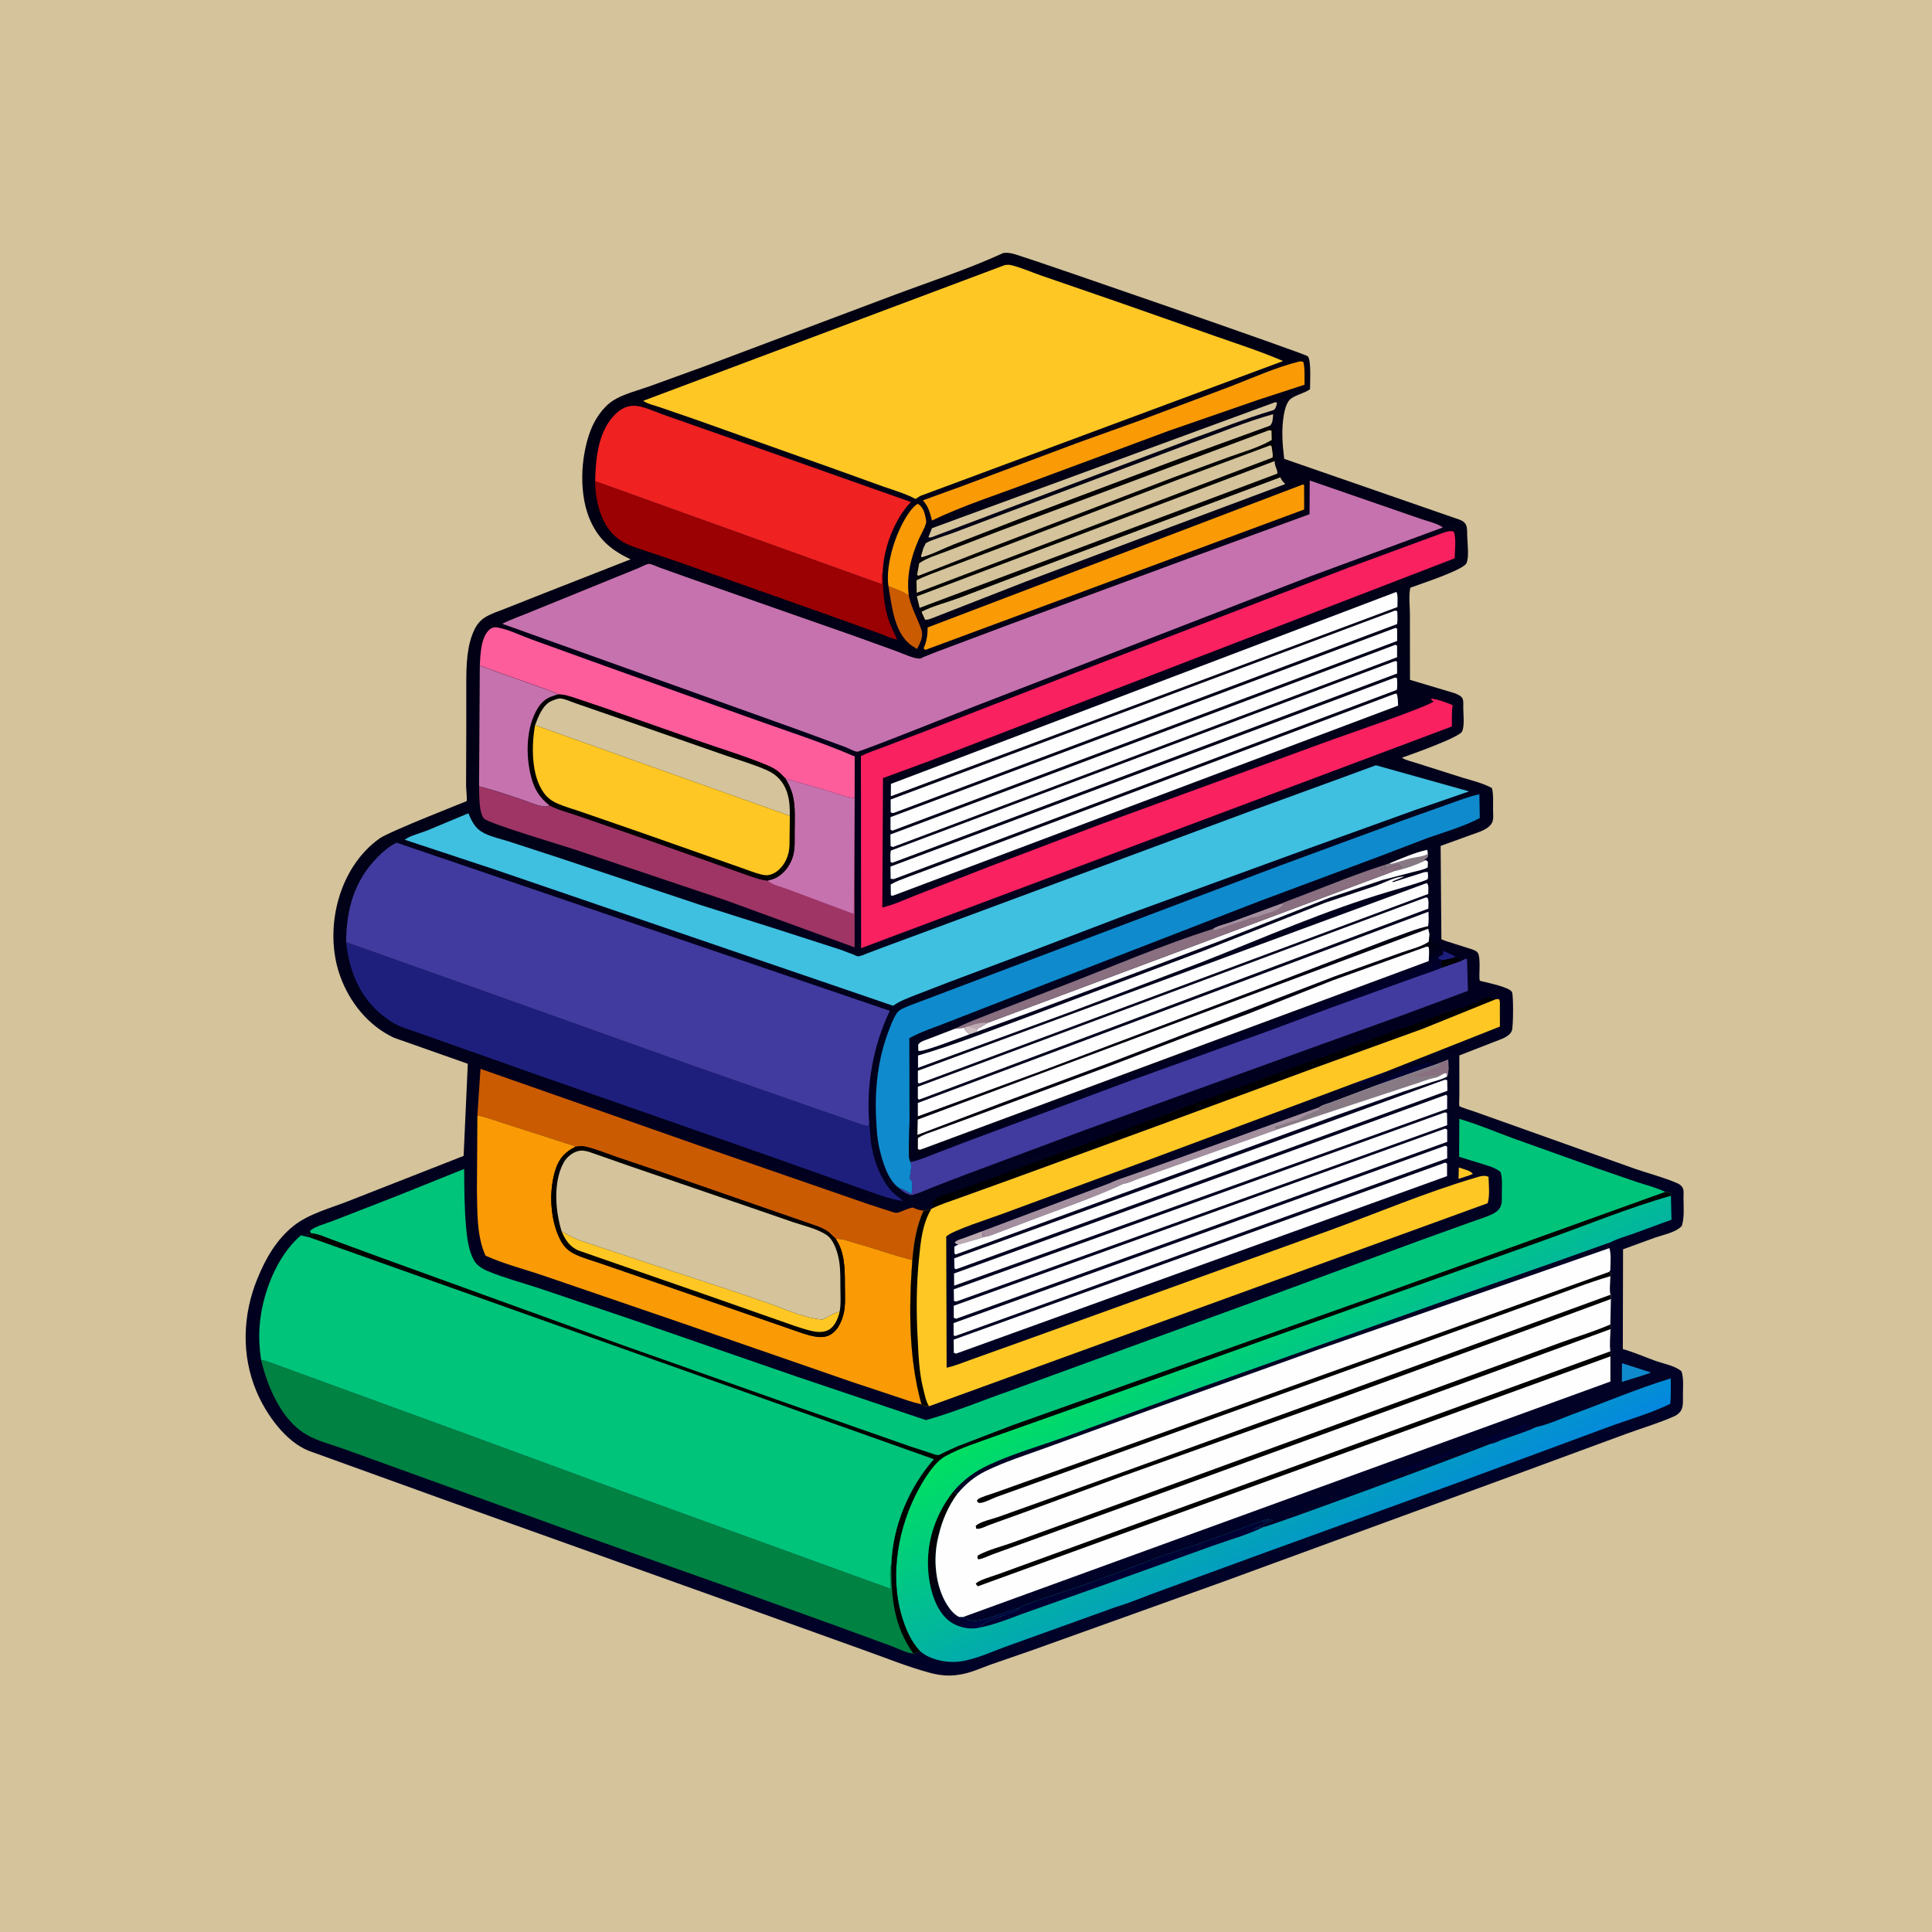 <svg version="1.1" xmlns="http://www.w3.org/2000/svg" style="display: block;" viewBox="0 0 2048 2048" width="1024" height="1024">
<defs>
	<linearGradient id="Gradient1" gradientUnits="userSpaceOnUse" x1="771.262" y1="340.577" x2="1121.57" y2="1748.73">
		<stop class="stop0" offset="0" stop-opacity="1" stop-color="rgb(1,0,16)"/>
		<stop class="stop1" offset="1" stop-opacity="1" stop-color="rgb(1,2,40)"/>
	</linearGradient>
	<linearGradient id="Gradient2" gradientUnits="userSpaceOnUse" x1="1242.46" y1="1109.03" x2="1251.66" y2="1132.34">
		<stop class="stop0" offset="0" stop-opacity="1" stop-color="rgb(0,0,15)"/>
		<stop class="stop1" offset="1" stop-opacity="1" stop-color="rgb(0,0,46)"/>
	</linearGradient>
	<linearGradient id="Gradient3" gradientUnits="userSpaceOnUse" x1="1294.07" y1="1374.56" x2="1461.52" y2="1665.17">
		<stop class="stop0" offset="0" stop-opacity="1" stop-color="rgb(0,224,98)"/>
		<stop class="stop1" offset="1" stop-opacity="1" stop-color="rgb(4,135,223)"/>
	</linearGradient>
	<linearGradient id="Gradient4" gradientUnits="userSpaceOnUse" x1="982.809" y1="1639.49" x2="1060.78" y2="1670">
		<stop class="stop0" offset="0" stop-opacity="1" stop-color="rgb(0,0,0)"/>
		<stop class="stop1" offset="1" stop-opacity="1" stop-color="rgb(1,2,63)"/>
	</linearGradient>
</defs>
<path transform="translate(0,0)" fill="rgb(212,195,155)" d="M -0 -0 L 2048 0 L 2048 2048 L -0 2048 L -0 -0 z"/>
<path transform="translate(0,0)" fill="url(#Gradient1)" d="M 1063.69 268.143 C 1068.24 267.65 1071.87 268.275 1076.19 269.594 C 1102.25 277.54 1383.27 374.948 1386.13 377.535 C 1390.27 381.291 1388.55 405.906 1388.68 412.553 C 1382.88 417.024 1370.98 419.175 1366.7 424.245 C 1363.5 428.023 1361.78 434.78 1360.96 439.562 C 1358.18 455.593 1359.41 470.363 1361.3 486.42 L 1547.09 550.831 C 1550.15 551.974 1553.13 553.748 1554.27 556.995 C 1555.48 560.424 1555.19 564.603 1555.29 568.193 C 1555.49 576.076 1557.55 590.22 1554.5 596.998 C 1551.23 604.272 1505.37 619.093 1495.05 622.967 C 1493.06 630.804 1494.57 642.817 1494.56 651.073 L 1494.64 720.661 L 1541.56 734.703 C 1544.63 735.84 1549.57 737.721 1550.67 741.249 C 1551.5 743.889 1551.08 747.793 1551.11 750.56 C 1551.17 756.941 1552.7 769.873 1549.79 775.5 C 1546.49 781.865 1496.39 799.583 1486.08 803.198 C 1489.8 805.88 1497.15 807.412 1501.68 808.928 L 1549.97 824.254 C 1560.31 827.432 1572.03 830.127 1581.49 835.369 C 1583.43 842.374 1582.53 852.054 1582.71 859.412 C 1582.79 862.948 1583.32 867.75 1582.04 871.104 C 1578.95 879.161 1567 882.182 1559.69 884.924 L 1527.13 896.7 L 1527.93 994.533 C 1527.93 994.83 1527.72 995.218 1527.94 995.424 C 1528.88 996.33 1532.8 997.531 1534.12 998.022 L 1557.95 1005.56 C 1560.74 1006.47 1564.41 1007.37 1566.3 1009.74 C 1570.42 1014.91 1566.96 1037.66 1568.8 1039.55 C 1569.2 1039.96 1572.74 1040.59 1573.65 1040.84 C 1579.09 1042.32 1600.6 1046.68 1602.83 1051.77 C 1604.37 1055.31 1604.24 1088.73 1602.61 1092.66 C 1599.82 1099.37 1590.29 1101.79 1584.17 1104.31 L 1546.95 1118.78 L 1546.99 1160.76 C 1547 1162.23 1546.5 1171.77 1547.01 1172.52 C 1547.75 1173.62 1561.5 1177.79 1563.59 1178.55 L 1732.82 1238.86 C 1747.51 1243.96 1763.49 1247.99 1777.69 1254.14 C 1780.08 1255.18 1782.41 1256.68 1783.62 1259.02 C 1785.27 1262.19 1784.53 1266.18 1784.56 1269.66 C 1784.64 1279.28 1785.68 1290.26 1782.81 1299.5 C 1776.6 1306.41 1763.38 1308.82 1754.78 1311.8 L 1720.51 1324.29 L 1720.26 1430.08 C 1731.92 1433.35 1743.11 1438.34 1754.5 1442.44 C 1762.69 1445.39 1776.48 1447.97 1782.5 1453.78 C 1784.98 1461.37 1783.99 1470.82 1783.97 1478.77 C 1783.95 1483.62 1784.5 1489.52 1782.54 1494.07 C 1781.24 1497.11 1778.12 1499.79 1775.17 1501.12 C 1758.54 1508.62 1739.76 1514.04 1722.6 1520.39 L 1601.55 1564.99 L 1295.03 1677.25 L 1095.12 1748.94 L 1050.02 1764.57 C 1039.72 1768.28 1029.66 1773.01 1018.81 1774.89 L 1017 1775.19 C 1006.41 1777.08 996.073 1776.02 985.75 1773.25 C 961.645 1766.79 938.13 1757.1 914.612 1748.77 L 758.31 1692.61 L 470.347 1589.59 L 327.435 1537.96 C 302.604 1528.23 281.975 1498.94 271.909 1475.06 C 255.649 1436.5 257.146 1393.86 272.871 1355.38 C 281.616 1333.98 292.992 1314.02 311.251 1299.44 C 327.42 1286.53 350.451 1280.72 369.578 1273.1 L 491.449 1225.31 L 495.892 1127.65 L 417.5 1100 C 390.332 1087.23 370.51 1062.51 360.503 1034.47 C 342.899 985.136 358.564 919.864 402.407 888.741 C 412.68 881.449 494.495 849.42 494.564 849.274 C 495.403 847.484 494.05 835.77 494.06 832.934 L 494.286 769.202 L 494.268 723.793 C 494.34 704.988 494.726 683.74 503.34 666.594 C 505.818 661.661 509.363 657.447 514.062 654.5 C 520.624 650.384 528.568 647.93 535.764 645.081 L 575.109 629.502 L 668.413 592.924 C 649.225 583.721 636.082 573.424 626.698 553.869 C 613.354 526.061 615.074 485.659 625.721 457.098 C 630.305 444.799 639.032 431.426 650.311 424.344 C 661.023 417.617 676.203 413.876 688.186 409.611 L 747.715 388.009 L 945.083 313.785 C 984.444 298.985 1025.52 285.638 1063.69 268.143 z"/>
<path transform="translate(0,0)" fill="rgb(254,199,36)" d="M 1546.39 1237.59 L 1551.87 1239.35 C 1554.82 1240.35 1559.86 1241.79 1561.21 1244.5 L 1557.5 1245.95 L 1546.13 1249.67 L 1546.39 1237.59 z"/>
<path transform="translate(0,0)" fill="rgb(0,1,51)" d="M 1433.53 1148.98 L 1467.84 1136.51 L 1468.43 1138.52 C 1466.45 1139.86 1467.57 1139.49 1465 1139.5 L 1465 1141 L 1468.96 1141.25 C 1465.87 1142.13 1462.51 1142.18 1459.57 1143.43 C 1452.99 1146.14 1449.08 1147.25 1442 1147.91 L 1440.72 1148.26 C 1438.33 1148.84 1435.97 1148.87 1433.53 1148.98 z"/>
<path transform="translate(0,0)" fill="rgb(188,169,177)" d="M 1015.97 1319.21 C 1013.78 1318.61 1013.39 1318.96 1012.04 1317 C 1014.34 1314.39 1018.01 1313.73 1021.19 1312.58 L 1041.08 1305.17 L 1041.75 1310.51 L 1043.1 1310.34 L 1045.01 1310.83 L 1015.97 1319.21 z"/>
<path transform="translate(0,0)" fill="rgb(0,1,51)" d="M 1550.51 1534.5 C 1552.37 1534.13 1552.61 1533.87 1554.49 1534.5 C 1553.49 1535.72 1553.06 1536.04 1551.49 1536.56 L 1522.99 1546.9 C 1515.23 1550.13 1506.07 1555.26 1498.01 1557.26 C 1495.84 1557.8 1493.88 1558.85 1491.68 1559.29 C 1484.25 1560.76 1476.76 1563.49 1469.5 1565.67 L 1466.49 1564.75 L 1550.51 1534.5 z"/>
<path transform="translate(0,0)" fill="rgb(0,1,51)" d="M 1466.99 1143.87 C 1471.58 1142.98 1477.02 1140.45 1481.02 1138.05 C 1483.94 1136.3 1486.89 1133.66 1490.37 1133.5 C 1492.67 1133.4 1491.41 1133.86 1493.57 1132.78 C 1495.46 1131.83 1494.41 1132.1 1496.28 1131.73 C 1497.98 1131.39 1497.07 1131.7 1498.73 1131.04 C 1503.75 1129.03 1512.36 1126.58 1517.75 1126.08 L 1517 1127.5 C 1515.26 1127.86 1513.86 1128.49 1512.25 1129.25 L 1514.5 1129.51 L 1515.5 1128.51 L 1517.5 1128.51 L 1518.5 1127.51 C 1521.43 1128.23 1523.37 1126.26 1526.99 1126.45 L 1524.05 1127.68 L 1458.03 1150.94 L 1458.38 1149.31 L 1466.5 1146.51 L 1466.99 1144.83 L 1466.99 1143.87 z"/>
<path transform="translate(0,0)" fill="rgb(15,139,205)" d="M 1719.41 1445.06 L 1749.53 1454.73 L 1749.36 1455.29 L 1740.24 1458.4 L 1719.23 1464.9 L 1719.41 1445.06 z"/>
<path transform="translate(0,0)" fill="rgb(0,1,51)" d="M 1580.03 1530.5 L 1579.63 1529.71 C 1581.19 1528.33 1580.54 1528.59 1582.34 1528.05 L 1583.51 1527.75 L 1581 1527.49 C 1578.28 1529.31 1575.16 1528.02 1571.99 1528.99 C 1570.09 1529.58 1569.89 1529.37 1568.01 1528.99 L 1568.01 1528.14 L 1585.88 1521.06 L 1597.01 1517.08 C 1598.78 1516.62 1599.47 1516.54 1601.16 1515.59 C 1603.58 1514.24 1606.07 1513.96 1608.57 1512.81 C 1610.04 1512.13 1611.44 1511.53 1613.01 1511.08 C 1616.14 1510.16 1618.79 1508.45 1622 1507.51 L 1623 1508.5 L 1621 1509.5 L 1623.49 1510.5 L 1618.75 1513.99 L 1617.25 1514.75 C 1620.29 1515.06 1624.86 1512.93 1628.43 1512.71 C 1617.2 1518.07 1604.73 1521.7 1593 1525.95 C 1589.34 1527.28 1583.82 1530.23 1580.03 1530.5 z"/>
<path transform="translate(0,0)" fill="rgb(135,122,132)" d="M 1512.95 900.916 C 1514.37 903.876 1514.08 905.458 1513.5 908.525 C 1512.28 909.946 1511.22 910.597 1509.56 911.457 L 1511.55 911.687 C 1501.7 916.656 1488.32 921.323 1477.51 923.491 C 1477.62 922.521 1478.43 921.785 1479.01 921.005 L 1484 919.755 L 1485.51 919.5 C 1484.64 918.521 1483.62 917.203 1482.51 916.5 C 1481.18 915.659 1467.61 921.294 1464.92 922.258 L 1463.44 921.492 C 1464.8 920.615 1465.81 919.957 1467.41 919.587 L 1468.5 919.393 L 1469.21 917.956 L 1467.86 916.887 C 1469.48 916.081 1470.85 915.76 1472.6 915.348 C 1485.31 910.242 1499.64 903.753 1512.95 900.916 z"/>
<path transform="translate(0,0)" fill="rgb(254,254,254)" d="M 1472.6 915.348 C 1485.31 910.242 1499.64 903.753 1512.95 900.916 L 1512.99 905.5 C 1507.94 908.203 1500.39 908.555 1494.78 909.925 L 1476.72 915.24 C 1475.2 915.667 1474.13 915.559 1472.6 915.348 z"/>
<path transform="translate(0,0)" fill="rgb(254,254,254)" d="M 1022.05 1089.55 C 1023.68 1093.36 1024.78 1093.91 1028.02 1096.34 C 1020.4 1098.99 978.625 1115.53 973.5 1114.01 L 973.29 1107.5 C 975.22 1104.1 979.604 1103.12 983.176 1101.68 L 1013.05 1090.22 L 1022.05 1089.55 z"/>
<path transform="translate(0,0)" fill="rgb(203,91,0)" d="M 941.712 621.266 C 948.311 624.153 957.671 627.067 963.268 631.244 C 966.014 644.2 972.171 654.694 976.527 666.93 C 979.275 674.649 975.559 681.233 972.134 687.958 L 966.417 684.359 C 947.632 671.139 945.475 641.873 941.712 621.266 z"/>
<path transform="translate(0,0)" fill="rgb(250,154,5)" d="M 941.712 621.266 C 938.447 597.491 950.332 561.296 964.541 542.181 C 966.773 539.177 969.662 535.818 973 534.04 C 978.074 537.322 979.845 542.211 981.02 548 C 981.288 549.32 982.064 552.791 981.752 554.087 C 980.427 559.584 976.392 566.114 974.053 571.392 C 965.514 590.657 960.912 610.121 963.268 631.244 C 957.671 627.067 948.311 624.153 941.712 621.266 z"/>
<path transform="translate(0,0)" fill="rgb(254,254,254)" d="M 1511.55 911.687 L 1513.66 913.5 L 1513.45 919.5 C 1508.99 922.106 1502.94 923.056 1497.94 924.365 L 1465.08 932.928 L 1409.35 951.635 L 1295.13 996.713 L 1220.96 1024.83 L 1095.04 1071.97 L 1035.12 1093.86 L 1036 1090.13 C 1040.02 1088.94 1043.43 1086.21 1047.09 1084.18 L 1477.51 923.491 C 1488.32 921.323 1501.7 916.656 1511.55 911.687 z"/>
<path transform="translate(0,0)" fill="rgb(164,143,159)" d="M 1176.57 1254.14 C 1183.79 1250.48 1192.14 1248.09 1199.77 1245.35 L 1243.3 1229.84 L 1398.83 1173.61 C 1397.87 1176.35 1397.73 1176.24 1395 1177.49 L 1390.99 1178.99 L 1389.53 1179.74 C 1387.39 1180.81 1388.74 1180.27 1387.03 1180.7 C 1384.49 1181.34 1380.22 1184.21 1378.11 1185.72 C 1375.78 1187.39 1371.59 1187.85 1368.8 1188.68 C 1363.39 1190.29 1358.14 1193.05 1352.5 1193.51 L 1351.14 1195.34 L 1352.73 1197.64 L 1263.93 1229.21 L 1206.82 1249.44 C 1202.97 1250.77 1194.97 1254.79 1191.27 1254.67 C 1158.25 1270.11 1123.89 1281.55 1089.9 1294.52 L 1057.07 1306.98 C 1053.37 1308.28 1048.86 1310.52 1045.01 1310.83 L 1043.1 1310.34 L 1041.75 1310.51 L 1041.08 1305.17 L 1176.57 1254.14 z"/>
<path transform="translate(0,0)" fill="rgb(212,195,155)" d="M 1351.36 426.5 C 1352.69 426.342 1351.89 426.32 1353.73 427 L 1352.85 430.5 C 1352.07 432.497 1351.55 434.286 1349.42 434.917 C 1320.19 443.544 1291.85 455.111 1263.12 465.224 L 987.436 569.5 C 985.127 569.856 986.234 569.886 984.114 569.5 L 987.923 559.916 L 1351.36 426.5 z"/>
<path transform="translate(0,0)" fill="rgb(212,195,155)" d="M 1357.14 505.863 L 1357.89 507.454 C 1359.01 509.74 1360.66 511.366 1362.45 513.139 L 1242.72 557.934 L 1088.22 616.173 L 989 654.959 C 986.344 655.916 983.3 657.357 980.452 656.875 L 976.641 648.477 C 988.609 642.25 1004.01 638.412 1016.76 633.678 L 1097.53 603.043 L 1357.14 505.863 z"/>
<path transform="translate(0,0)" fill="rgb(212,195,155)" d="M 978.442 581.933 L 981.159 576.16 C 983.645 573.327 1005.33 566.868 1010.99 564.645 L 1262.96 469.609 C 1291.69 459.493 1320.23 447.099 1349.59 439.071 C 1349.13 443.764 1349.54 448.367 1345.87 451.526 L 1252.59 485.434 L 1089.94 546.574 L 1010.66 577.398 C 999.662 581.67 988.332 587.904 977 590.818 L 976.175 589.5 L 978.442 581.933 z"/>
<path transform="translate(0,0)" fill="rgb(137,111,128)" d="M 1467.86 916.887 L 1469.21 917.956 L 1468.5 919.393 L 1467.41 919.587 C 1465.81 919.957 1464.8 920.615 1463.44 921.492 L 1464.92 922.258 C 1467.61 921.294 1481.18 915.659 1482.51 916.5 C 1483.62 917.203 1484.64 918.521 1485.51 919.5 L 1484 919.755 L 1479.01 921.005 C 1478.43 921.785 1477.62 922.521 1477.51 923.491 L 1047.09 1084.18 C 1043.43 1086.21 1040.02 1088.94 1036 1090.13 L 1035.12 1093.86 L 1028.02 1096.34 C 1024.78 1093.91 1023.68 1093.36 1022.05 1089.55 L 1013.05 1090.22 C 1024.57 1083.91 1036.72 1079.81 1048.85 1074.92 L 1124.3 1045.76 C 1177.95 1025.17 1231.18 1001.93 1286 984.621 C 1290.2 981.513 1299.76 979.461 1304.9 977.566 L 1359.62 957.45 C 1360.1 956.764 1362.48 956.021 1363.25 955.696 L 1384.6 947.557 C 1412.06 937.059 1439.78 925.624 1467.86 916.887 z"/>
<path transform="translate(0,0)" fill="rgb(188,169,177)" d="M 1026.33 1087.93 L 1034.02 1085.53 L 1036 1085.12 C 1039.82 1084.29 1043.17 1084.14 1047.09 1084.18 C 1043.43 1086.21 1040.02 1088.94 1036 1090.13 C 1032.39 1089.91 1029.71 1089.2 1026.33 1087.93 z"/>
<path transform="translate(0,0)" fill="rgb(205,189,192)" d="M 1026.33 1087.93 C 1029.71 1089.2 1032.39 1089.91 1036 1090.13 L 1035.12 1093.86 L 1028.02 1096.34 C 1024.78 1093.91 1023.68 1093.36 1022.05 1089.55 C 1022.32 1089.14 1025.64 1088.18 1026.33 1087.93 z"/>
<path transform="translate(0,0)" fill="rgb(164,143,159)" d="M 1286 984.621 C 1290.2 981.513 1299.76 979.461 1304.9 977.566 L 1359.62 957.45 L 1360.11 959.078 C 1353.64 966.755 1343.49 967.438 1334.54 971.279 C 1331.9 972.413 1330.32 972.602 1327.49 972.517 C 1326.02 972.473 1325.77 972.879 1324.5 973.453 C 1318.57 976.142 1311.48 977.978 1305.24 980.048 C 1299.04 982.103 1293.28 984.859 1286.78 986.074 L 1286 984.621 z"/>
<path transform="translate(0,0)" fill="rgb(0,0,1)" d="M 987.805 1281.17 C 988.204 1280 989.503 1278.53 990.226 1277.5 L 988.495 1276.75 C 988.713 1275.62 988.859 1274.89 989.535 1273.94 C 990.804 1272.14 989.715 1273.91 991.191 1271.39 C 992.996 1268.31 1008.76 1264.37 1013 1262.97 L 1019.53 1260.46 L 1029.99 1256.97 L 1034.99 1254.99 L 1041.49 1252.47 L 1042.99 1251.99 L 1045.99 1250.99 C 1048.78 1250.18 1051.19 1248.77 1053.99 1247.99 C 1056.79 1247.22 1059.19 1245.78 1061.99 1244.99 C 1064.32 1244.35 1066.23 1243.22 1068.49 1242.47 L 1069.99 1241.99 L 1072.99 1240.99 C 1075.78 1240.19 1078.19 1238.77 1080.99 1237.99 C 1083.32 1237.35 1085.22 1236.22 1087.49 1235.47 L 1094.99 1232.99 C 1097.3 1232.32 1099.23 1231.22 1101.49 1230.47 L 1108.99 1227.98 C 1111.78 1227.17 1114.2 1225.76 1116.99 1224.99 C 1119.33 1224.35 1121.22 1223.22 1123.49 1222.47 L 1130.99 1219.98 C 1133.3 1219.31 1135.23 1218.22 1137.49 1217.47 L 1141.99 1215.99 C 1144.78 1215.18 1147.19 1213.77 1149.99 1212.99 C 1152.32 1212.35 1154.23 1211.22 1156.49 1210.47 L 1157.99 1209.99 L 1160.99 1208.99 C 1163.79 1208.19 1166.19 1206.77 1168.99 1205.99 C 1171.33 1205.36 1173.22 1204.22 1175.49 1203.47 L 1176.99 1202.99 L 1179.99 1201.99 C 1182.31 1201.32 1184.23 1200.22 1186.49 1199.47 L 1187.99 1198.99 L 1190.99 1197.99 C 1193.31 1197.33 1195.23 1196.22 1197.49 1195.47 L 1198.99 1194.99 L 1201.99 1193.99 C 1204.79 1193.19 1207.19 1191.76 1209.99 1190.99 C 1212.33 1190.36 1214.22 1189.22 1216.49 1188.46 L 1223.99 1185.99 C 1226.31 1185.33 1228.23 1184.22 1230.49 1183.47 L 1231.99 1182.99 L 1234.99 1181.99 C 1239.46 1180.7 1243.52 1178.21 1247.99 1176.99 C 1250.8 1176.23 1253.18 1174.76 1255.99 1173.99 C 1258.81 1173.23 1261.17 1171.76 1263.99 1170.99 C 1266.81 1170.23 1269.17 1168.76 1271.99 1167.99 C 1274.33 1167.36 1276.22 1166.22 1278.49 1165.46 L 1279.99 1164.99 L 1282.99 1163.99 C 1287.46 1162.71 1291.52 1160.23 1295.99 1158.99 C 1298.32 1158.35 1300.23 1157.22 1302.49 1156.46 L 1315.99 1151.98 C 1318.31 1151.31 1320.23 1150.22 1322.49 1149.47 L 1329.99 1146.99 C 1332.78 1146.18 1335.19 1144.75 1337.99 1143.99 C 1340.34 1143.36 1342.21 1142.22 1344.49 1141.46 L 1351.99 1138.99 C 1354.78 1138.19 1357.19 1136.77 1359.99 1135.99 C 1362.8 1135.22 1365.18 1133.77 1367.99 1132.99 C 1370.32 1132.35 1372.22 1131.22 1374.49 1130.47 L 1375.99 1129.99 L 1378.99 1128.99 C 1381.31 1128.33 1383.23 1127.22 1385.49 1126.47 L 1386.99 1125.99 L 1389.99 1124.99 C 1392.31 1124.33 1394.23 1123.22 1396.49 1122.47 L 1412.99 1116.99 C 1415.78 1116.18 1418.19 1114.77 1420.99 1113.99 C 1423.8 1113.21 1426.18 1111.77 1428.99 1110.99 C 1431.32 1110.35 1433.22 1109.22 1435.49 1108.47 L 1436.99 1107.99 L 1439.99 1106.99 C 1442.31 1106.33 1444.23 1105.22 1446.49 1104.47 L 1447.99 1103.99 L 1450.99 1102.99 C 1453.3 1102.32 1455.23 1101.22 1457.49 1100.47 L 1458.99 1099.99 L 1461.99 1098.99 C 1464.78 1098.19 1467.19 1096.77 1469.99 1095.99 C 1472.33 1095.35 1474.22 1094.22 1476.49 1093.47 L 1483.99 1090.99 L 1486 1090.49 L 1487.49 1089.5 C 1489.21 1089.62 1489.88 1089.57 1491.47 1088.79 C 1493.57 1087.76 1492.36 1088.18 1494.49 1087.47 L 1501.99 1084.99 C 1504.78 1084.19 1507.19 1082.77 1509.99 1081.99 C 1513.99 1080.9 1517.58 1078.77 1521.49 1077.46 L 1522.99 1076.99 L 1525.99 1075.98 C 1528.31 1075.32 1530.23 1074.22 1532.49 1073.47 L 1542.99 1069.96 L 1545.5 1069.45 C 1548.79 1068.31 1551.92 1068.18 1555.28 1066.74 L 1556.99 1065.99 C 1561.16 1064.37 1565.01 1062.53 1569 1060.49 C 1570.4 1059.78 1571.57 1059.1 1573.09 1058.71 L 1574 1058.49 C 1576.37 1057.29 1577.33 1057.4 1580 1057.27 C 1581.99 1058.26 1583.48 1058.67 1585.61 1059.24 L 1507.91 1090.66 L 1397.62 1130.58 L 1229.39 1192.59 L 1070.61 1250.57 L 1018.08 1269.5 C 1008.02 1273.15 997.409 1276.45 987.805 1281.17 z"/>
<path transform="translate(0,0)" fill="rgb(254,254,254)" d="M 1526.99 1126.45 L 1528.74 1125.92 L 1535.18 1123.33 C 1535.09 1127.77 1536.07 1137.37 1533.99 1141.15 C 1528.96 1144.15 1522.79 1145.42 1517.26 1147.24 L 1488.16 1156.94 L 1415.14 1182.8 L 1013 1329.82 L 1011.67 1328.5 L 1011.7 1321.5 C 1013.12 1320.66 1014.47 1319.9 1015.97 1319.21 L 1045.01 1310.83 C 1048.86 1310.52 1053.37 1308.28 1057.07 1306.98 L 1089.9 1294.52 C 1123.89 1281.55 1158.25 1270.11 1191.27 1254.67 C 1194.97 1254.79 1202.97 1250.77 1206.82 1249.44 L 1263.93 1229.21 L 1352.73 1197.64 L 1351.14 1195.34 L 1352.5 1193.51 C 1358.14 1193.05 1363.39 1190.29 1368.8 1188.68 C 1371.59 1187.85 1375.78 1187.39 1378.11 1185.72 C 1380.22 1184.21 1384.49 1181.34 1387.03 1180.7 C 1388.74 1180.27 1387.39 1180.81 1389.53 1179.74 L 1390.99 1178.99 L 1395 1177.49 C 1397.73 1176.24 1397.87 1176.35 1398.83 1173.61 C 1401.27 1171.4 1407.69 1169.91 1410.89 1168.68 L 1458.03 1150.94 L 1524.05 1127.68 L 1526.99 1126.45 z"/>
<path transform="translate(0,0)" fill="rgb(135,122,132)" d="M 1526.99 1126.45 L 1528.74 1125.92 L 1535.18 1123.33 C 1535.09 1127.77 1536.07 1137.37 1533.99 1141.15 C 1533.64 1138.53 1533.99 1139.78 1532.96 1137.37 C 1530.58 1137.83 1529.26 1138.44 1527.26 1139.81 C 1524.89 1141.34 1523.58 1142.05 1520.79 1142.6 C 1511.82 1144.39 1502.94 1148.49 1494.08 1150.99 L 1352.73 1197.64 L 1351.14 1195.34 L 1352.5 1193.51 C 1358.14 1193.05 1363.39 1190.29 1368.8 1188.68 C 1371.59 1187.85 1375.78 1187.39 1378.11 1185.72 C 1380.22 1184.21 1384.49 1181.34 1387.03 1180.7 C 1388.74 1180.27 1387.39 1180.81 1389.53 1179.74 L 1390.99 1178.99 L 1395 1177.49 C 1397.73 1176.24 1397.87 1176.35 1398.83 1173.61 C 1401.27 1171.4 1407.69 1169.91 1410.89 1168.68 L 1458.03 1150.94 L 1524.05 1127.68 L 1526.99 1126.45 z"/>
<path transform="translate(0,0)" fill="rgb(137,111,128)" d="M 1526.99 1126.45 L 1528.74 1125.92 L 1535.18 1123.33 C 1535.09 1127.77 1536.07 1137.37 1533.99 1141.15 C 1533.64 1138.53 1533.99 1139.78 1532.96 1137.37 C 1530.58 1137.83 1529.26 1138.44 1527.26 1139.81 C 1517.64 1138.71 1509.41 1142.57 1499.58 1140.5 C 1502.71 1138.38 1505.39 1138.3 1508.69 1137.01 L 1510 1136.49 C 1511.85 1135.88 1513.56 1135.49 1515.37 1134.71 L 1516.99 1133.99 L 1521.99 1131.99 L 1526.99 1129.99 L 1526.99 1129.01 L 1524.05 1127.68 L 1526.99 1126.45 z"/>
<path transform="translate(0,0)" fill="rgb(254,254,254)" d="M 1509.86 924.5 L 1513.5 924.301 C 1513.66 926.687 1514.21 929.674 1513.29 931.923 C 1512.63 933.565 1478.47 943.332 1473.02 944.944 C 1404.85 965.104 1339.71 993.987 1273.68 1020.02 L 1135.49 1072.4 L 973.139 1131.94 L 973.135 1118.9 C 1012.22 1107.45 1050.78 1092.2 1089 1078.15 L 1275.49 1007.99 L 1404.55 956.994 L 1458.5 938.935 C 1467.73 935.779 1478.99 929.021 1488.66 929.243 L 1476.02 934.274 L 1476.5 935.169 L 1509.86 924.5 z"/>
<path transform="translate(0,0)" fill="rgb(254,254,254)" d="M 1478.42 735.5 L 1480.45 735.235 C 1482.09 738.951 1481.78 743.922 1482.04 747.986 L 947.5 949.115 C 945.343 949.785 946.399 949.844 944.332 948.945 L 944.162 937.677 C 949.98 934.06 956.744 931.883 963.119 929.421 L 997.23 916.66 L 1090.33 881.542 L 1478.42 735.5 z"/>
<path transform="translate(0,0)" fill="rgb(254,254,254)" d="M 1531.75 1144.5 L 1534.13 1145.05 L 1534.3 1156.29 L 1013.5 1345.45 L 1011.73 1344.5 L 1011.51 1333.89 L 1531.75 1144.5 z"/>
<path transform="translate(0,0)" fill="rgb(254,254,254)" d="M 1511.19 936.5 L 1512.84 936.391 C 1514.86 938.451 1513.96 944.618 1513.98 947.637 L 975.5 1148.16 L 974.091 1148.55 L 973.007 1147.5 L 972.994 1135.02 L 1511.19 936.5 z"/>
<path transform="translate(0,0)" fill="rgb(254,254,254)" d="M 1479.17 683.5 C 1480.1 683.808 1479.47 683.56 1480.97 684.5 L 1480.99 696.69 L 946.5 897.889 L 944.082 896.959 L 943.836 884.575 L 1479.17 683.5 z"/>
<path transform="translate(0,0)" fill="rgb(254,254,254)" d="M 1476.84 701.5 L 1479.52 700.661 L 1480.91 701.5 L 1481.01 713.948 L 947.5 913.983 L 945.474 914.658 L 944.013 913.5 C 943.937 909.657 943.484 905.41 944.322 901.649 L 1476.84 701.5 z"/>
<path transform="translate(0,0)" fill="rgb(254,254,254)" d="M 1532.9 1160.5 L 1534.06 1161.62 L 1534.02 1175.43 L 1011.43 1362.87 L 1011.33 1349.95 L 1532.9 1160.5 z"/>
<path transform="translate(0,0)" fill="rgb(254,254,254)" d="M 1510.92 951.5 L 1512.85 951.319 C 1515.01 953.502 1514.08 959.964 1514.1 963.172 L 975.5 1165.2 L 974.069 1165.59 L 972.966 1164.5 L 972.96 1151.97 L 1510.92 951.5 z"/>
<path transform="translate(0,0)" fill="rgb(254,254,254)" d="M 1530.68 1179.5 C 1532.44 1179.26 1532.42 1178.86 1533.92 1180 L 1534.08 1192.76 L 1014.15 1379.5 C 1012.42 1379.72 1013.41 1379.76 1011.22 1379 L 1011.06 1366.75 L 1530.68 1179.5 z"/>
<path transform="translate(0,0)" fill="rgb(254,254,254)" d="M 1480.11 627.5 C 1482.19 629.564 1481.32 640.109 1481.34 643.499 L 944.331 844.067 L 944.423 830.958 L 1480.11 627.5 z"/>
<path transform="translate(0,0)" fill="rgb(254,254,254)" d="M 1532.18 1214.5 C 1532.85 1214.71 1533.44 1215.14 1534.04 1215.5 L 1534.09 1227.86 L 1012.5 1416.29 C 1011.93 1416.11 1011.41 1415.78 1010.88 1415.5 L 1010.83 1402.53 L 1532.18 1214.5 z"/>
<path transform="translate(0,0)" fill="rgb(254,254,254)" d="M 1531.56 1196.5 C 1533.24 1196.67 1532.37 1196.41 1534.08 1197.5 L 1534.12 1210.41 L 1013.5 1397.96 L 1011.06 1396.96 L 1011.01 1384.16 L 1531.56 1196.5 z"/>
<path transform="translate(0,0)" fill="rgb(254,254,254)" d="M 972.975 1183.5 L 972.937 1169.15 L 1514.26 966.435 C 1514.43 971.625 1514.74 976.725 1513.86 981.872 C 1500.13 984.926 1486.48 990.821 1473.16 995.422 L 1345.79 1044.18 L 1102.94 1135.8 L 972.975 1183.5 z"/>
<path transform="translate(0,0)" fill="rgb(254,254,254)" d="M 1478.08 718.5 C 1480.01 718.145 1479.05 718.028 1480.93 719 C 1481.02 722.958 1481.55 727.47 1480.63 731.323 L 947.5 931.855 C 946.179 931.906 945.375 931.781 944.108 931.5 L 943.96 918.595 L 1478.08 718.5 z"/>
<path transform="translate(0,0)" fill="rgb(254,254,254)" d="M 1531.81 1232.5 C 1532.97 1232.73 1532.21 1232.52 1533.93 1233.5 L 1533.94 1246.73 L 1013.5 1434.89 L 1011.08 1433.96 L 1010.93 1420.08 L 1531.81 1232.5 z"/>
<path transform="translate(0,0)" fill="rgb(254,254,254)" d="M 1479.47 665.5 L 1481.01 666.5 L 1481.04 679.425 L 946.107 880.5 C 944.971 880.28 945.721 880.486 943.998 879.5 L 943.975 866.179 L 1479.47 665.5 z"/>
<path transform="translate(0,0)" fill="rgb(254,254,254)" d="M 1478.09 647.5 C 1480.14 647.149 1479.09 647.05 1481.21 648 C 1481.3 652.453 1481.7 657.143 1480.98 661.544 L 947.5 861.684 C 945.123 861.936 946.222 862.177 944.192 861 L 944.118 847.498 L 1478.09 647.5 z"/>
<path transform="translate(0,0)" fill="rgb(250,154,5)" d="M 1377.7 383.113 C 1379.02 383.016 1380.2 383.241 1381.5 383.428 C 1383.54 390.594 1382.67 400.301 1382.89 407.822 L 1333.84 423.799 L 1239.69 456.393 L 1092.15 511.153 C 1057.53 524.297 1021.33 535.683 987.94 551.759 C 985.992 544.006 984.368 537.67 979.133 531.348 L 978.306 530.371 L 1020.29 515.139 L 1142.13 469.5 L 1208.31 445.746 L 1303.68 409.905 C 1327.88 400.564 1352.52 389.331 1377.7 383.113 z"/>
<path transform="translate(0,0)" fill="rgb(250,154,5)" d="M 1381.24 513.5 L 1382.43 514.369 L 1382.46 540.082 L 981.5 688.704 L 979.896 688.451 C 978.564 686.888 979.701 685.909 980.335 684.156 C 982.702 677.609 983.314 672.022 983.333 665.131 L 1381.24 513.5 z"/>
<path transform="translate(0,0)" fill="rgb(155,0,2)" d="M 630.869 509.978 L 934.796 619.289 C 934.853 616.959 934.33 608.537 935.679 607.228 C 935.879 623.479 936.512 639.192 941.264 654.884 C 943.67 662.83 947.451 670.373 951.021 677.845 C 945.262 677.104 938.113 673.533 932.566 671.57 L 883.032 653.72 L 723 597.002 L 671.238 579.494 C 666.403 577.731 661.388 575.437 657.149 572.507 C 642.829 562.608 636.039 546.469 632.723 530 C 631.35 523.183 630.986 516.935 630.869 509.978 z"/>
<path transform="translate(0,0)" fill="rgb(253,93,155)" d="M 508.608 705.728 C 509.213 694.47 509.605 675.518 518.754 667.5 C 521.386 665.193 524.07 664.554 527.5 665.179 C 539.377 667.34 552.427 673.82 563.874 677.982 L 641.853 706.146 L 801.453 763.245 C 836.243 775.624 872.142 787.26 906.03 801.872 L 905.955 846.106 C 895.544 845.038 885.059 840.55 875.064 837.5 L 832.779 825.446 L 827.403 820.001 C 823.5 816.342 819.037 813.696 814.118 811.634 C 789.078 801.134 762.495 793.301 736.868 784.25 L 638.21 749.611 L 610.616 740.368 C 604.265 738.297 598.275 735.966 591.485 736.153 C 585.127 732.499 577.079 730.324 570.187 727.691 L 508.608 705.728 z"/>
<path transform="translate(0,0)" fill="rgb(65,59,159)" d="M 1549.02 1018.5 L 1554 1016.18 L 1555.12 1017 L 1556.09 1050.33 L 1489.8 1075.01 L 1401.85 1106.67 L 1152.3 1197.05 L 1024.56 1244.76 L 988.95 1258.43 C 982.091 1261.13 974.934 1264.6 967.836 1266.56 C 964.571 1267.47 962.028 1265.66 959.179 1264.17 C 956.855 1262.95 954.787 1261.19 952.938 1259.35 C 954.768 1259.91 956.788 1260.38 958.472 1261.3 L 966.426 1265.65 C 966.436 1262.49 967.46 1254.76 966.467 1252.14 C 965.816 1250.41 964.378 1251.1 964.51 1248.5 C 964.795 1242.87 966.98 1237.4 965.09 1231.59 C 973.228 1230.23 980.875 1226.8 988.537 1223.84 L 1023.94 1210.25 L 1199.71 1144.9 L 1344 1093 L 1407 1069.49 L 1496.7 1037.15 C 1507.32 1033.19 1518.38 1030 1528.76 1025.52 L 1549.02 1018.5 z"/>
<path transform="translate(0,0)" fill="rgb(203,91,0)" d="M 506.045 1182.38 L 509.351 1133.02 L 740.835 1214.24 L 920.991 1276.65 L 942.172 1283.47 C 944.77 1284.27 948.469 1285.9 951.111 1285.59 C 954.614 1285.17 965.963 1279.03 968.366 1280.29 C 971.771 1282.08 975.192 1282.88 978.995 1283.35 C 971.415 1300.04 968.665 1317.43 967.126 1335.57 C 947.075 1330.84 927.025 1323.31 907.054 1317.81 C 900.277 1315.95 892.997 1312.82 885.924 1313.22 L 878.844 1306.44 C 875.03 1303.45 870.664 1301.52 866.187 1299.77 L 802.16 1277.59 L 701.119 1242.5 L 653.175 1226.32 C 642.261 1222.52 630.983 1217.79 619.709 1215.3 C 616.555 1214.61 613.191 1215.22 610.033 1215.63 C 607.295 1213.76 603.512 1213.13 600.382 1212.1 L 577.281 1204.59 L 533.809 1190.66 C 524.707 1187.72 515.444 1184.16 506.045 1182.38 z"/>
<path transform="translate(0,0)" fill="rgb(158,53,101)" d="M 832.779 825.446 L 875.064 837.5 C 885.059 840.55 895.544 845.038 905.955 846.106 L 905.822 862.489 L 905.966 1004.26 L 768.99 954.218 L 607.813 900.034 C 594.887 895.817 518.301 872.954 513.194 867.828 C 507.439 862.052 508.047 841.084 507.826 833.512 C 523.325 837.303 538.407 842.605 553.535 847.649 C 559.813 849.742 573.081 855.665 579.489 854.846 C 580.502 854.717 581.356 854.019 582.29 853.605 C 592.238 858.831 603.699 861.576 614.305 865.276 L 687.081 890.501 L 759.235 915.967 L 789.871 926.841 C 797.632 929.543 805.499 932.576 813.705 933.489 C 817.067 932.633 820.378 931.763 823.434 930.071 C 832.092 925.274 838.545 915.899 840.918 906.379 C 842.858 898.598 842.329 889.772 842.385 881.781 C 842.469 869.735 843.267 856.207 840.694 844.409 C 839.177 837.455 836.326 831.557 832.779 825.446 z"/>
<path transform="translate(0,0)" fill="rgb(198,114,174)" d="M 832.779 825.446 L 875.064 837.5 C 885.059 840.55 895.544 845.038 905.955 846.106 L 905.822 862.489 L 904.977 968.76 L 834.898 942.56 C 828.211 940.032 818.945 938.243 813.705 933.489 C 817.067 932.633 820.378 931.763 823.434 930.071 C 832.092 925.274 838.545 915.899 840.918 906.379 C 842.858 898.598 842.329 889.772 842.385 881.781 C 842.469 869.735 843.267 856.207 840.694 844.409 C 839.177 837.455 836.326 831.557 832.779 825.446 z"/>
<path transform="translate(0,0)" fill="rgb(0,0,1)" d="M 1345.87 451.526 L 1346.44 452.977 L 1345.25 453.75 C 1348.16 454.139 1348.61 453.804 1350.49 456 C 1350.08 460.063 1350.79 466.296 1348.5 469.49 C 1346.25 469.25 1346.33 469.192 1344.5 470.51 C 1346.08 470.737 1346.47 470.862 1347.99 470.25 C 1349.22 471.206 1350.22 471.395 1350.38 473.029 C 1350.69 476.188 1350.12 478.707 1349.18 481.664 L 1349.03 485.006 L 1349.67 483.838 C 1350.55 482.161 1350.3 482.862 1350.5 481 C 1351.37 482.886 1351.12 483.519 1351 485.5 L 1351 487 L 1352.96 487.5 C 1352.4 487.916 1351.88 488.385 1351.27 488.722 C 1350.71 493.732 1354.43 497.436 1354.04 502.064 L 1357.14 505.863 L 1097.53 603.043 L 1016.76 633.678 C 1004.01 638.412 988.609 642.25 976.641 648.477 L 980.452 656.875 L 979.579 657.268 L 978 656 C 977.555 654.657 977.496 654.237 976.755 653 L 976.005 651.995 L 976 650.5 L 974.51 649.5 L 975 647.5 C 976.554 645.946 976.823 645.935 979 645.5 L 973.5 645 L 973 643 C 971.752 640.534 972.082 642.523 971.862 640.281 L 971.755 639 C 971.004 635.801 971.056 633.616 971.25 630.25 L 974.75 629.75 C 973.526 629.316 972.389 628.959 971.109 628.703 L 970 628.5 C 970.034 624.318 970.428 619.741 969.755 615.62 L 969.51 614.5 L 971.005 613.005 L 972.75 612.75 L 971.5 612 C 970.805 609.916 969.929 607.125 971 605 C 972.225 602.568 971.893 602.739 971.51 600 L 972.75 598.505 L 972.51 596.5 C 974.149 594.847 974.7 594.082 977 593.5 L 975.25 592.75 C 975.083 590.564 974.689 588.16 975.331 586.033 L 975.755 585 C 976.187 583.69 976.522 582.521 977.048 581.25 L 978.442 581.933 L 976.175 589.5 L 977 590.818 C 988.332 587.904 999.662 581.67 1010.66 577.398 L 1089.94 546.574 L 1252.59 485.434 L 1345.87 451.526 z"/>
<path transform="translate(0,0)" fill="rgb(212,195,155)" d="M 1343.96 456.5 C 1345.79 455.965 1345.88 455.961 1347.85 456.5 L 1348.1 466.417 C 1334.74 474.266 1318.55 478.786 1304 484.004 L 1243.19 506.331 L 1055.66 578.273 L 975.822 609.5 L 973.458 610.296 L 972.141 609.5 L 974.35 597.141 C 981.898 591.574 995.097 587.651 1003.86 584.259 L 1058.02 563.373 L 1343.96 456.5 z"/>
<path transform="translate(0,0)" fill="rgb(212,195,155)" d="M 1351.27 488.722 C 1350.71 493.732 1354.43 497.436 1354.04 502.064 L 974.863 644.349 L 971.905 632.148 L 1351.27 488.722 z"/>
<path transform="translate(0,0)" fill="rgb(212,195,155)" d="M 1349.03 485.006 L 971.741 628.399 L 971.525 615.163 C 979.89 610.817 989.317 607.679 998.1 604.207 L 1061.66 580.166 L 1247 509.106 L 1346.5 472.068 L 1347.94 473 L 1349.18 481.664 L 1349.03 485.006 z"/>
<path transform="translate(0,0)" fill="rgb(15,139,205)" d="M 952.938 1259.35 C 941.138 1250.89 935.494 1231.33 932.284 1217.75 C 929.76 1207.09 929.262 1196.19 928.714 1185.3 C 927.176 1154.7 930.644 1123.26 941.394 1094.46 C 943.972 1087.55 946.62 1080.18 950.655 1073.97 C 953.261 1069.96 959.655 1067.85 964.015 1066.01 L 1100 1014.57 L 1356.89 917.544 L 1488.39 869.154 L 1534.65 852.689 C 1545.73 848.791 1556.7 844.465 1568.18 841.912 L 1568.62 867.113 C 1551.57 876.252 1531.57 881.831 1513.32 888.303 L 1461.93 907.925 L 1334.1 955.64 L 1107.35 1043.48 L 1005.22 1083.34 C 991.538 1088.87 976.806 1093.27 963.943 1100.47 L 964.102 1190.67 L 963.553 1216.81 C 963.479 1221.55 962.898 1227.27 965.09 1231.59 C 966.98 1237.4 964.795 1242.87 964.51 1248.5 C 964.378 1251.1 965.816 1250.41 966.467 1252.14 C 967.46 1254.76 966.436 1262.49 966.426 1265.65 L 958.472 1261.3 C 956.788 1260.38 954.768 1259.91 952.938 1259.35 z"/>
<path transform="translate(0,0)" fill="url(#Gradient2)" d="M 972.975 1183.5 L 1102.94 1135.8 L 1345.79 1044.18 L 1473.16 995.422 C 1486.48 990.821 1500.13 984.926 1513.86 981.872 L 1514.04 984.461 L 1515.29 990.285 C 1517.28 992.39 1516.49 995.66 1516.5 998.51 L 1518.57 998.242 L 1519.5 999.529 C 1520.91 1000.73 1522.81 1000.46 1524.51 1000.5 L 1524.89 1001.24 C 1526.09 1003.48 1527.57 1006.85 1529.94 1007.73 L 1530.17 1008.01 L 1542.14 1013.5 L 1541.92 1014.65 L 1540.22 1015.52 C 1543.92 1015.62 1546.34 1015.83 1549.02 1018.5 L 1528.76 1025.52 C 1518.38 1030 1507.32 1033.19 1496.7 1037.15 L 1407 1069.49 L 1344 1093 L 1199.71 1144.9 L 1023.94 1210.25 L 988.537 1223.84 C 980.875 1226.8 973.228 1230.23 965.09 1231.59 C 962.898 1227.27 963.479 1221.55 963.553 1216.81 L 964.102 1190.67 C 966.494 1198.1 964.371 1206.25 965.112 1213.81 L 965.495 1225.75 C 975.228 1219.28 968.098 1214.42 971.5 1205.91 L 972 1205 L 971 1203.5 C 970.97 1198.5 969.783 1188.81 972.269 1184.59 L 972.975 1183.5 z"/>
<path transform="translate(0,0)" fill="rgb(30,31,125)" d="M 1530.17 1008.01 L 1542.14 1013.5 L 1541.92 1014.65 L 1540.22 1015.52 L 1530.31 1017.86 C 1527.87 1017.43 1525.96 1017.29 1524.08 1015.5 C 1525.29 1014.39 1526.45 1013.56 1527.87 1012.75 L 1529.5 1011.83 L 1530.17 1008.01 z"/>
<path transform="translate(0,0)" fill="rgb(0,0,1)" d="M 1540.22 1015.52 C 1543.92 1015.62 1546.34 1015.83 1549.02 1018.5 L 1528.76 1025.52 L 1527.57 1024.57 L 1528.5 1024 C 1528.07 1022.29 1527.83 1020.76 1527.74 1019 L 1530.31 1017.86 L 1540.22 1015.52 z"/>
<path transform="translate(0,0)" fill="rgb(254,254,254)" d="M 1514.04 984.461 L 1515.29 990.285 L 1514.5 998.283 C 1506.9 1003.62 1494.86 1006.38 1486.11 1009.52 L 1415 1034.91 L 1179.66 1125.32 L 1060 1169.85 L 972.493 1203.02 L 972.836 1186.79 L 1514.04 984.461 z"/>
<path transform="translate(0,0)" fill="rgb(254,254,254)" d="M 1512.13 1003.5 L 1514.36 1003.68 C 1515.42 1008.38 1514.64 1013.98 1514.47 1018.79 L 976.204 1218.5 C 973.987 1218.86 975.071 1219 972.964 1218 L 973.006 1206.42 C 978.931 1202.39 987.081 1200.18 993.822 1197.62 L 1040.89 1180.33 L 1175.02 1130.49 L 1260.02 1097.95 L 1321.69 1075.2 L 1413.16 1039.08 L 1512.13 1003.5 z"/>
<path transform="translate(0,0)" fill="rgb(239,33,33)" d="M 630.869 509.978 C 631.446 485.548 634.076 456.698 652.625 438.666 C 657.627 433.804 664.366 430.181 671.5 430.131 C 681.626 430.061 694.861 436.744 704.5 440.013 L 804.915 475.326 L 915.66 514.536 L 965.619 532.135 C 947.757 550.802 936.42 581.465 935.679 607.228 C 934.33 608.537 934.853 616.959 934.796 619.289 L 630.869 509.978 z"/>
<path transform="translate(0,0)" fill="rgb(250,154,5)" d="M 506.045 1182.38 C 515.444 1184.16 524.707 1187.72 533.809 1190.66 L 577.281 1204.59 L 600.382 1212.1 C 603.512 1213.13 607.295 1213.76 610.033 1215.63 C 599.555 1220.81 593.128 1227.39 589.27 1238.6 C 581.537 1261.08 582.894 1292.6 593.755 1313.88 C 597.456 1321.13 601.717 1325.55 609 1329.2 C 617.768 1333.6 628.13 1336.23 637.414 1339.5 L 698.742 1360.65 L 850.404 1413.19 C 858.982 1415.88 870.531 1419.65 879.129 1415.36 C 887.06 1411.41 891.118 1403.21 893.589 1395.11 C 896.411 1385.87 895.723 1375.8 895.643 1366.26 C 895.509 1350.34 896.276 1331.77 888.339 1317.36 L 885.924 1313.22 C 892.997 1312.82 900.277 1315.95 907.054 1317.81 C 927.025 1323.31 947.075 1330.84 967.126 1335.57 C 963.396 1386.1 963.124 1439.46 976.781 1488.54 C 967.138 1486.62 957.669 1483.01 948.325 1479.94 L 902.255 1464.63 L 722.158 1402.24 L 577.702 1352.78 C 556.871 1345.6 534.733 1340.1 514.689 1331.05 C 505.271 1310.47 506.055 1284.58 505.568 1262.36 L 506.045 1182.38 z"/>
<path transform="translate(0,0)" fill="rgb(0,0,1)" d="M 610.033 1215.63 C 613.191 1215.22 616.555 1214.61 619.709 1215.3 C 630.983 1217.79 642.261 1222.52 653.175 1226.32 L 701.119 1242.5 L 802.16 1277.59 L 866.187 1299.77 C 870.664 1301.52 875.03 1303.45 878.844 1306.44 L 885.924 1313.22 L 888.339 1317.36 C 896.276 1331.77 895.509 1350.34 895.643 1366.26 C 895.723 1375.8 896.411 1385.87 893.589 1395.11 C 891.118 1403.21 887.06 1411.41 879.129 1415.36 C 870.531 1419.65 858.982 1415.88 850.404 1413.19 L 698.742 1360.65 L 637.414 1339.5 C 628.13 1336.23 617.768 1333.6 609 1329.2 C 601.717 1325.55 597.456 1321.13 593.755 1313.88 C 582.894 1292.6 581.537 1261.08 589.27 1238.6 C 593.128 1227.39 599.555 1220.81 610.033 1215.63 z"/>
<path transform="translate(0,0)" fill="rgb(254,199,36)" d="M 595.333 1305.24 C 601.799 1308.99 608.028 1312.36 615.028 1315.04 L 688.458 1339.45 L 786.465 1371.78 L 822.414 1384.33 C 838.58 1390.53 854.525 1397.15 871.886 1398.89 C 877.516 1396.14 883.855 1391.61 890.005 1390.61 L 889.369 1393.19 C 887.488 1399.47 884.004 1407.13 877.694 1410.1 C 872.106 1412.73 865.836 1412.19 860 1410.79 C 847.402 1407.77 834.851 1402.76 822.559 1398.58 L 744.096 1371.07 L 672.476 1346.2 L 613.5 1325.68 C 604.074 1321.87 599.091 1314.2 595.333 1305.24 z"/>
<path transform="translate(0,0)" fill="rgb(212,195,155)" d="M 595.333 1305.24 C 588.719 1283.75 586.198 1253.48 597.263 1232.82 C 600.364 1227.03 606.296 1221.8 612.781 1220.2 C 616.918 1219.18 620.583 1219.89 624.607 1221.08 L 670 1236.94 L 794.612 1279.63 L 840.828 1295.57 C 852.136 1299.34 866.193 1302.47 876.176 1309.11 C 884.235 1314.47 888.312 1328.48 889.673 1337.59 C 891.096 1347.1 890.769 1357.52 890.873 1367.14 C 890.956 1374.89 891.526 1382.98 890.005 1390.61 C 883.855 1391.61 877.516 1396.14 871.886 1398.89 C 854.525 1397.15 838.58 1390.53 822.414 1384.33 L 786.465 1371.78 L 688.458 1339.45 L 615.028 1315.04 C 608.028 1312.36 601.799 1308.99 595.333 1305.24 z"/>
<path transform="translate(0,0)" fill="rgb(30,31,125)" d="M 366.912 998.711 L 508.41 1048.95 L 735.595 1130.03 L 856 1172.1 L 900.38 1187.51 C 906.798 1189.65 913.412 1192.33 920 1193.82 C 921.203 1191.54 920.755 1192.72 921.374 1190.31 C 921.822 1190.81 922.708 1206.62 922.95 1208.75 C 924.934 1226.22 931.893 1246.73 943.163 1260.44 C 947.183 1265.33 952.608 1269.24 957.526 1273.18 C 941.39 1271.04 924.126 1263.77 908.718 1258.48 L 808.302 1222.88 L 560 1136.04 L 487.953 1110.5 L 425.109 1088.35 C 417.768 1085.43 411.141 1080.91 405.018 1075.95 C 380.977 1056.48 370.081 1028.75 366.912 998.711 z"/>
<path transform="translate(0,0)" fill="rgb(0,0,1)" d="M 508.608 705.728 L 570.187 727.691 C 577.079 730.324 585.127 732.499 591.485 736.153 C 598.275 735.966 604.265 738.297 610.616 740.368 L 638.21 749.611 L 736.868 784.25 C 762.495 793.301 789.078 801.134 814.118 811.634 C 819.037 813.696 823.5 816.342 827.403 820.001 L 832.779 825.446 C 836.326 831.557 839.177 837.455 840.694 844.409 C 843.267 856.207 842.469 869.735 842.385 881.781 C 842.329 889.772 842.858 898.598 840.918 906.379 C 838.545 915.899 832.092 925.274 823.434 930.071 C 820.378 931.763 817.067 932.633 813.705 933.489 C 805.499 932.576 797.632 929.543 789.871 926.841 L 759.235 915.967 L 687.081 890.501 L 614.305 865.276 C 603.699 861.576 592.238 858.831 582.29 853.605 C 581.356 854.019 580.502 854.717 579.489 854.846 C 573.081 855.665 559.813 849.742 553.535 847.649 C 538.407 842.605 523.325 837.303 507.826 833.512 L 508.608 705.728 z"/>
<path transform="translate(0,0)" fill="rgb(198,114,174)" d="M 508.608 705.728 L 570.187 727.691 C 577.079 730.324 585.127 732.499 591.485 736.153 C 581.838 738.589 575.419 741.919 569.998 750.778 C 557.457 771.271 557.132 801.067 563.042 823.622 C 566.446 836.614 571.704 845.291 582.29 853.605 C 581.356 854.019 580.502 854.717 579.489 854.846 C 573.081 855.665 559.813 849.742 553.535 847.649 C 538.407 842.605 523.325 837.303 507.826 833.512 L 508.608 705.728 z"/>
<path transform="translate(0,0)" fill="rgb(212,195,155)" d="M 567.184 768.757 C 570.408 759.997 575.334 747.123 584.5 743.126 C 586.575 742.222 590.969 740.488 593.153 740.394 C 597.499 740.207 605.544 743.968 609.909 745.421 L 666.1 764.894 L 767.866 800.382 C 782.875 805.692 799.263 810.251 813.704 816.818 C 823.66 821.345 830.619 829.044 834.142 839.436 C 837.042 847.987 837.318 855.909 837.258 864.847 L 567.184 768.757 z"/>
<path transform="translate(0,0)" fill="rgb(254,199,36)" d="M 567.184 768.757 L 837.258 864.847 L 836.879 896.638 C 836.363 906.7 832.444 916.422 824.5 922.922 C 820.831 925.925 815.706 928.321 810.875 927.689 C 803.921 926.779 796.804 923.798 790.212 921.482 L 759.547 910.675 L 680.332 882.809 L 616.993 860.891 C 608.371 857.85 599.274 855.456 590.923 851.763 C 585.001 849.145 580.336 845.784 576.487 840.49 C 562.962 821.889 563.329 790.145 567.184 768.757 z"/>
<path transform="translate(0,0)" fill="rgb(0,130,66)" d="M 276.748 1441.41 C 284.941 1443.18 292.784 1446.7 300.682 1449.48 L 349.365 1467.24 L 498.209 1521.56 L 667.177 1583.69 L 944.222 1684.3 C 943.963 1676.19 942.516 1665.18 944.845 1657.45 C 944.512 1692.49 947.202 1723.19 968.03 1752.71 C 961.64 1752.71 951.825 1747.45 945.69 1745.19 L 888.887 1724.34 L 784.05 1686.6 L 619 1627.99 L 464.611 1572.13 L 366.305 1536.61 C 352.623 1531.59 336.423 1527.71 323.966 1520.24 C 298.024 1504.69 283.279 1469.5 276.748 1441.41 z"/>
<path transform="translate(0,0)" fill="rgb(249,33,96)" d="M 985.911 806.44 L 936.012 824.796 L 935.303 961.968 C 947.054 959.324 959.153 953.536 970.41 949.17 L 1048.62 918.645 L 1165.22 874.347 L 1413.58 783.593 C 1427.65 778.602 1515.72 748.249 1519.55 743.586 L 1517.19 741.673 L 1517.37 740.5 C 1525.31 741.675 1532.44 744.425 1539.83 747.435 C 1538.71 754.747 1539.14 762.699 1539.02 770.114 L 912.806 1005.12 L 912.6 801.52 C 920.087 797.666 928.576 795.001 936.461 791.99 L 982.29 774.495 L 1140.19 713.086 L 1428.77 601.973 L 1528.02 565.422 C 1532.18 564.013 1536.61 562.121 1540.97 563.5 C 1543.97 570.148 1542.07 584.264 1542.04 591.833 L 1100.53 762.072 L 1099.76 762.457 L 985.911 806.44 z"/>
<path transform="translate(0,0)" fill="rgb(254,199,36)" d="M 1585.61 1059.24 L 1589 1059.1 C 1590.39 1061.42 1589.9 1064.47 1589.91 1067.09 L 1589.97 1088.19 L 1467.84 1136.51 L 1433.53 1148.98 L 1420.94 1153.71 L 1214.94 1230.55 L 1061.76 1287.04 C 1050.82 1291.22 1008.96 1304.38 1003.03 1310.84 L 1003.47 1449.82 C 1012.4 1447.95 1020.71 1444.3 1029.28 1441.3 L 1083.78 1421.79 L 1407.79 1304.88 C 1459.36 1286.11 1510.72 1264.2 1563.34 1248.62 C 1568.03 1247.23 1573.39 1245.2 1577.89 1247.5 C 1578.19 1255.95 1579.37 1267.4 1577.01 1275.46 L 984.833 1490.68 C 981.425 1491.08 979.681 1490.06 976.781 1488.54 C 963.124 1439.46 963.396 1386.1 967.126 1335.57 C 968.665 1317.43 971.415 1300.04 978.995 1283.35 C 981.943 1283.15 984.376 1282.49 987.182 1281.59 L 987.805 1281.17 C 997.409 1276.45 1008.02 1273.15 1018.08 1269.5 L 1070.61 1250.57 L 1229.39 1192.59 L 1397.62 1130.58 L 1507.91 1090.66 L 1585.61 1059.24 z"/>
<path transform="translate(0,0)" fill="rgb(0,0,1)" d="M 978.995 1283.35 C 981.943 1283.15 984.376 1282.49 987.182 1281.59 C 977.655 1297.8 976.007 1315.76 974.175 1334.06 C 971.414 1361.66 971.2 1388.82 972.65 1416.5 C 973.634 1435.28 974.062 1454.3 978.761 1472.62 C 980.199 1478.24 981.596 1485.91 984.833 1490.68 C 981.425 1491.08 979.681 1490.06 976.781 1488.54 C 963.124 1439.46 963.396 1386.1 967.126 1335.57 C 968.665 1317.43 971.415 1300.04 978.995 1283.35 z"/>
<path transform="translate(0,0)" fill="url(#Gradient3)" d="M 1771.26 1267.47 L 1771.82 1292.96 L 1730.78 1307.97 C 1723.27 1310.68 1714.79 1312.87 1707.78 1316.63 L 1653 1336.12 L 1553.39 1371.08 L 1269.37 1471.98 L 1129.39 1523.11 C 1102.69 1532.67 1074.32 1540.73 1048.64 1552.67 C 1032.79 1560.05 1022.02 1568.04 1010.46 1581.11 C 1011.93 1582.1 1013.12 1583.16 1014.86 1583.51 C 1004.9 1597.16 998.789 1611.54 994.915 1628 L 994.444 1629.93 C 989.004 1652.67 991.405 1681.43 1004.13 1701.4 C 1007.43 1706.59 1011.07 1711.01 1016.5 1714 L 1021.12 1714.05 L 1024.98 1716.36 C 1033.46 1720.71 1045.18 1716.07 1053.48 1713.38 L 1080.72 1704.28 C 1086.41 1701.08 1093.41 1699 1099.53 1696.62 L 1160.87 1676.05 L 1227.95 1650.81 L 1267.68 1637.58 L 1344 1609.99 L 1345 1610.5 L 1343 1611.5 L 1341 1612 L 1339.5 1613 L 1338.25 1613.75 L 1340.75 1613.75 L 1342.5 1613 L 1345 1612 C 1347.29 1610.73 1346.93 1611.07 1349.49 1611.5 L 1338.5 1616.49 L 1336 1617.49 C 1334.61 1618.14 1333.49 1618.88 1331.98 1619.26 C 1330.62 1619.59 1329.51 1620.15 1328.25 1620.75 L 1330.5 1620.51 C 1333.85 1619.37 1335.84 1618.85 1339.44 1618.64 C 1343.71 1619.15 1556.78 1540.21 1580.03 1530.5 C 1583.82 1530.23 1589.34 1527.28 1593 1525.95 C 1604.73 1521.7 1617.2 1518.07 1628.43 1512.71 L 1630.07 1512.36 C 1642.08 1509.65 1655.02 1503.64 1666.68 1499.35 C 1701.33 1486.63 1735.81 1471.92 1771.09 1461.13 C 1771.02 1470.01 1771.51 1479.31 1770.49 1488.13 C 1749.16 1498.55 1725.2 1505.08 1702.93 1513.43 L 1541.03 1573.27 L 1341.38 1645.65 L 1228.52 1686.91 C 1213.75 1692.18 1198.82 1698.75 1183.81 1703.17 L 1069.78 1744.2 C 1053.45 1749.93 1035.26 1758.73 1018.3 1761.15 C 1006.79 1762.79 995.24 1760.99 984.62 1756.28 C 981.361 1754.84 978.104 1752.68 975.417 1750.33 C 965.555 1740.28 959.625 1725.81 955.703 1712.48 C 942.807 1668.65 952.465 1617.19 974.242 1577.69 C 980.548 1566.26 990.778 1549.72 1002.43 1543.35 C 1018.08 1534.79 1036.77 1528.92 1053.56 1522.81 L 1140.78 1491.87 L 1353.06 1415.73 L 1634.5 1315.51 C 1679.8 1299.42 1725.05 1280.64 1771.26 1267.47 z"/>
<path transform="translate(0,0)" fill="url(#Gradient4)" d="M 1010.46 1581.11 C 1011.93 1582.1 1013.12 1583.16 1014.86 1583.51 C 1004.9 1597.16 998.789 1611.54 994.915 1628 L 994.444 1629.93 C 989.004 1652.67 991.405 1681.43 1004.13 1701.4 C 1007.43 1706.59 1011.07 1711.01 1016.5 1714 L 1021.12 1714.05 L 1024.98 1716.36 C 1033.46 1720.71 1045.18 1716.07 1053.48 1713.38 L 1080.72 1704.28 C 1079.53 1707.16 1077.29 1707.27 1074.52 1708.45 C 1064.32 1713.27 1048.6 1715.57 1040.51 1722.97 L 1037.72 1725.43 L 1036.52 1725.74 C 1026.78 1727.55 1014.75 1724.67 1006.83 1718.77 C 993.028 1708.5 986.75 1688.31 984.654 1671.92 C 980.408 1638.74 990.099 1607.34 1010.46 1581.11 z"/>
<path transform="translate(0,0)" fill="rgb(0,1,51)" d="M 1080.72 1704.28 C 1086.41 1701.08 1093.41 1699 1099.53 1696.62 L 1160.87 1676.05 L 1227.95 1650.81 L 1267.68 1637.58 L 1344 1609.99 L 1345 1610.5 L 1343 1611.5 L 1341 1612 L 1339.5 1613 L 1338.25 1613.75 L 1340.75 1613.75 L 1342.5 1613 L 1345 1612 C 1347.29 1610.73 1346.93 1611.07 1349.49 1611.5 L 1338.5 1616.49 L 1336 1617.49 C 1334.61 1618.14 1333.49 1618.88 1331.98 1619.26 C 1330.62 1619.59 1329.51 1620.15 1328.25 1620.75 L 1330.5 1620.51 C 1333.85 1619.37 1335.84 1618.85 1339.44 1618.64 C 1322.49 1627.02 1302.79 1632.44 1284.98 1638.78 L 1176.88 1677.69 L 1083.16 1710.97 C 1068.62 1716.34 1052.99 1722.67 1037.72 1725.43 L 1040.51 1722.97 C 1048.6 1715.57 1064.32 1713.27 1074.52 1708.45 C 1077.29 1707.27 1079.53 1707.16 1080.72 1704.28 z"/>
<path transform="translate(0,0)" fill="rgb(63,192,224)" d="M 1458.56 811.222 L 1557.3 838.894 L 1499.63 858.802 L 1383.04 900.861 L 1195.01 969.435 L 1090.64 1009.29 L 1005.85 1041.11 L 969.716 1055.07 C 962.239 1058.09 954.191 1060.95 947.561 1065.6 L 946.79 1066.16 L 523.745 921.495 L 429.001 890.163 C 434.655 885.796 445.712 883.188 452.615 880.435 L 496.528 862.113 C 500.2 870.857 503.765 878.34 512.633 882.903 C 520.865 887.14 530.91 889.281 539.711 892.104 L 593.162 909.514 L 741 958.829 L 825.464 985.598 L 890.546 1006.57 L 904.286 1011.73 C 905.784 1012.35 908.348 1013.82 909.992 1013.73 C 912.426 1013.59 916.184 1011.75 918.553 1010.89 L 937.729 1003.63 L 992.55 983.378 L 1329.79 858.266 L 1411.3 828.536 L 1458.56 811.222 z"/>
<path transform="translate(0,0)" fill="rgb(65,59,159)" d="M 366.912 998.711 C 367.044 963.943 375.587 933.066 400.942 907.928 C 406.219 902.696 413.654 896.153 420.537 893.307 L 943.216 1071.5 C 925.615 1108.69 918.222 1149.22 921.374 1190.31 C 920.755 1192.72 921.203 1191.54 920 1193.82 C 913.412 1192.33 906.798 1189.65 900.38 1187.51 L 856 1172.1 L 735.595 1130.03 L 508.41 1048.95 L 366.912 998.711 z"/>
<path transform="translate(0,0)" fill="rgb(0,196,122)" d="M 329.826 1307.28 L 328.589 1305 C 331.933 1300.63 346.657 1296.61 352.002 1294.53 L 420.937 1267.72 L 492.028 1239.14 C 492.154 1259.63 492.233 1280.33 494.057 1300.74 C 495.072 1312.09 496.747 1326.06 502.5 1336.11 C 505.713 1341.72 511.554 1345.18 517.379 1347.58 C 534.626 1354.7 553.215 1359.65 570.979 1365.45 L 666.935 1397.82 L 843.729 1458.98 L 981.546 1505.4 C 1012.02 1496.86 1041.67 1484.37 1071.57 1473.97 L 1332.65 1378.66 L 1502.33 1316 L 1557.68 1296.05 C 1565.5 1293.18 1573.77 1290.78 1581.35 1287.34 C 1584.79 1285.77 1588.26 1283.36 1590.18 1280 C 1592.51 1275.92 1591.96 1270.58 1591.99 1266.04 C 1592.02 1258.53 1592.82 1249.76 1590.76 1242.5 C 1585.25 1237.71 1578.28 1236.11 1571.47 1233.89 L 1546.73 1226.27 L 1546.94 1186.06 C 1566.32 1191.69 1585.42 1199.87 1604.4 1206.82 L 1692.38 1238.28 L 1735.55 1253.15 C 1745.34 1256.32 1755.98 1258.91 1765.17 1263.48 C 1768.17 1263.68 1768.58 1263.75 1771.02 1265.49 L 1771.26 1267.47 C 1725.05 1280.64 1679.8 1299.42 1634.5 1315.51 L 1353.06 1415.73 L 1140.78 1491.87 L 1053.56 1522.81 C 1036.77 1528.92 1018.08 1534.79 1002.43 1543.35 C 990.778 1549.72 980.548 1566.26 974.242 1577.69 C 952.465 1617.19 942.807 1668.65 955.703 1712.48 C 959.625 1725.81 965.555 1740.28 975.417 1750.33 C 973.016 1751.42 970.725 1752.75 968.03 1752.71 C 947.202 1723.19 944.512 1692.49 944.845 1657.45 C 946.487 1617.35 963.498 1576.85 989.868 1546.85 L 327.841 1311.64 L 328.133 1310.77 L 327 1309.76 L 325.5 1310 L 324.5 1308.51 L 328.466 1308.47 L 329.826 1307.28 z"/>
<path transform="translate(0,0)" fill="rgb(0,0,1)" d="M 1765.17 1263.48 C 1768.17 1263.68 1768.58 1263.75 1771.02 1265.49 L 1771.26 1267.47 C 1725.05 1280.64 1679.8 1299.42 1634.5 1315.51 L 1353.06 1415.73 L 1140.78 1491.87 L 1053.56 1522.81 C 1036.77 1528.92 1018.08 1534.79 1002.43 1543.35 C 990.778 1549.72 980.548 1566.26 974.242 1577.69 C 952.465 1617.19 942.807 1668.65 955.703 1712.48 C 959.625 1725.81 965.555 1740.28 975.417 1750.33 C 973.016 1751.42 970.725 1752.75 968.03 1752.71 C 947.202 1723.19 944.512 1692.49 944.845 1657.45 C 946.487 1617.35 963.498 1576.85 989.868 1546.85 L 327.841 1311.64 L 328.133 1310.77 L 327 1309.76 L 325.5 1310 L 324.5 1308.51 L 328.466 1308.47 L 329.826 1307.28 C 337.17 1307.67 345.902 1311.87 352.829 1314.34 L 405.291 1333.67 L 661.035 1426.3 L 828.94 1485.66 L 964.995 1533.31 L 985.965 1540.15 C 988.291 1540.86 991.846 1542.41 994.257 1542.46 C 996.046 1542.5 999.074 1540.49 1000.67 1539.7 L 1014.49 1533.35 L 1072.8 1510.95 L 1461.76 1372.64 L 1765.17 1263.48 z"/>
<path transform="translate(0,0)" fill="rgb(198,114,174)" d="M 1388.39 509.335 L 1505.51 549.843 C 1511.77 552.112 1524.66 555.013 1529.41 559.154 L 1389.32 610.803 L 1033.43 748.618 C 1020.52 753.602 911.564 797.194 908.598 796.878 C 905.213 796.518 899.229 793.057 895.822 791.816 L 845.318 773.288 L 662.837 707.934 L 532.411 661.23 C 541.937 656.405 552.724 652.757 562.626 648.612 L 644.291 615.381 L 676.475 602.318 C 679.572 601.051 684.505 598.2 687.573 597.763 C 689.872 597.436 696.409 600.587 698.788 601.479 L 729.52 612.461 L 905.658 674.193 L 950.774 690.495 C 957.187 692.863 968.411 698.238 975.184 698.187 C 975.791 698.183 978.695 696.595 979.266 696.346 L 991.969 691.3 L 1071.72 661.364 L 1261.86 591.294 L 1388.16 545.085 L 1388.39 509.335 z"/>
<path transform="translate(0,0)" fill="rgb(254,199,36)" d="M 1065.17 280.973 C 1067.33 280.689 1069.35 280.492 1071.5 280.996 C 1082.34 283.539 1093.49 288.597 1104.09 292.224 L 1182 319.084 L 1289.09 356.624 C 1312.78 364.939 1337.07 372.718 1360.1 382.726 L 975.515 525.718 L 970.5 528.907 C 959.686 523.169 947.406 519.654 935.858 515.605 L 890.989 499.43 L 737.408 444.75 L 698.674 431.43 C 693.527 429.658 686.129 428.034 681.833 424.868 L 1065.17 280.973 z"/>
<path transform="translate(0,0)" fill="rgb(0,196,122)" d="M 276.748 1441.41 C 275.014 1429.71 274.336 1418.23 275.158 1406.38 C 277.505 1372.57 292.85 1331.96 318.952 1309.48 L 327.841 1311.64 L 989.868 1546.85 C 963.498 1576.85 946.487 1617.35 944.845 1657.45 C 942.516 1665.18 943.963 1676.19 944.222 1684.3 L 667.177 1583.69 L 498.209 1521.56 L 349.365 1467.24 L 300.682 1449.48 C 292.784 1446.7 284.941 1443.18 276.748 1441.41 z"/>
<path transform="translate(0,0)" fill="rgb(254,254,254)" d="M 1705.99 1323.08 C 1708.21 1329.61 1707.01 1339.49 1707.01 1346.5 L 1705.78 1348.24 L 1708.28 1349.54 L 1707.02 1352.54 L 1707.12 1352.79 C 1707.07 1356.78 1705.75 1369.68 1707.3 1372.46 C 1707.93 1374.3 1708.15 1375.11 1707.62 1377 L 1707 1404.02 L 1708.15 1406.51 C 1707.89 1407.06 1707 1408.37 1707.19 1408.94 C 1707.07 1416.39 1706 1425.18 1707.06 1432.44 C 1707.4 1434.58 1707.54 1435.63 1707.1 1437.8 L 1707.09 1464.48 L 1021.12 1714.05 L 1016.5 1714 C 1011.07 1711.01 1007.43 1706.59 1004.13 1701.4 C 991.405 1681.43 989.004 1652.67 994.444 1629.93 L 994.915 1628 C 998.789 1611.54 1004.9 1597.16 1014.86 1583.51 C 1023.45 1573.22 1033.01 1565.17 1045.07 1559.3 C 1065.55 1549.33 1087.5 1542.44 1108.88 1534.67 L 1221.65 1493.6 L 1396.38 1430.93 L 1705.99 1323.08 z"/>
<path transform="translate(0,0)" fill="rgb(0,0,1)" d="M 1707.3 1372.46 C 1707.93 1374.3 1708.15 1375.11 1707.62 1377 L 1618.16 1410.01 L 1418.6 1482.99 L 1190.44 1564.64 L 1085.34 1603.31 L 1048.91 1616.44 C 1044.84 1617.93 1039.08 1621.28 1034.91 1620.5 L 1034.28 1617.5 C 1038.86 1612.96 1051.99 1610.21 1058.47 1607.93 L 1114.7 1587.8 L 1426 1475.16 L 1707.3 1372.46 z"/>
<path transform="translate(0,0)" fill="rgb(0,0,1)" d="M 1707.12 1352.79 C 1683.68 1359.48 1660.58 1369 1637.57 1377.12 L 1489.27 1430.66 L 1274.22 1508.14 L 1088.29 1575.38 L 1056 1586.93 C 1051.35 1588.7 1042.85 1593.4 1038.15 1593.18 C 1036.53 1593.11 1036.43 1592.19 1035.58 1591 C 1035.89 1590.46 1036.06 1589.82 1036.5 1589.37 C 1038.61 1587.23 1051.12 1583.63 1054.49 1582.38 L 1143.88 1550.52 L 1705.78 1348.24 L 1708.28 1349.54 L 1707.02 1352.54 L 1707.12 1352.79 z"/>
<path transform="translate(0,0)" fill="rgb(0,0,1)" d="M 1707.06 1432.44 C 1707.4 1434.58 1707.54 1435.63 1707.1 1437.8 L 1036.5 1681.55 L 1034.3 1679 C 1036.13 1675.27 1054.07 1670.22 1058.82 1668.48 L 1707.06 1432.44 z"/>
<path transform="translate(0,0)" fill="rgb(0,0,1)" d="M 1707 1404.02 L 1708.15 1406.51 C 1707.89 1407.06 1707 1408.37 1707.19 1408.94 L 1592.29 1451.12 L 1221.28 1586.38 L 1093 1632.89 L 1052.83 1647.45 C 1047.86 1649.2 1042.22 1652.39 1037 1652.96 C 1035.64 1650.94 1036.09 1651.12 1036.5 1648.87 C 1047.68 1642.66 1062.64 1639.12 1074.77 1634.65 L 1181.34 1595.9 L 1548 1462.07 L 1655.08 1422.92 C 1672.34 1416.63 1690.18 1411.37 1707 1404.02 z"/>
</svg>